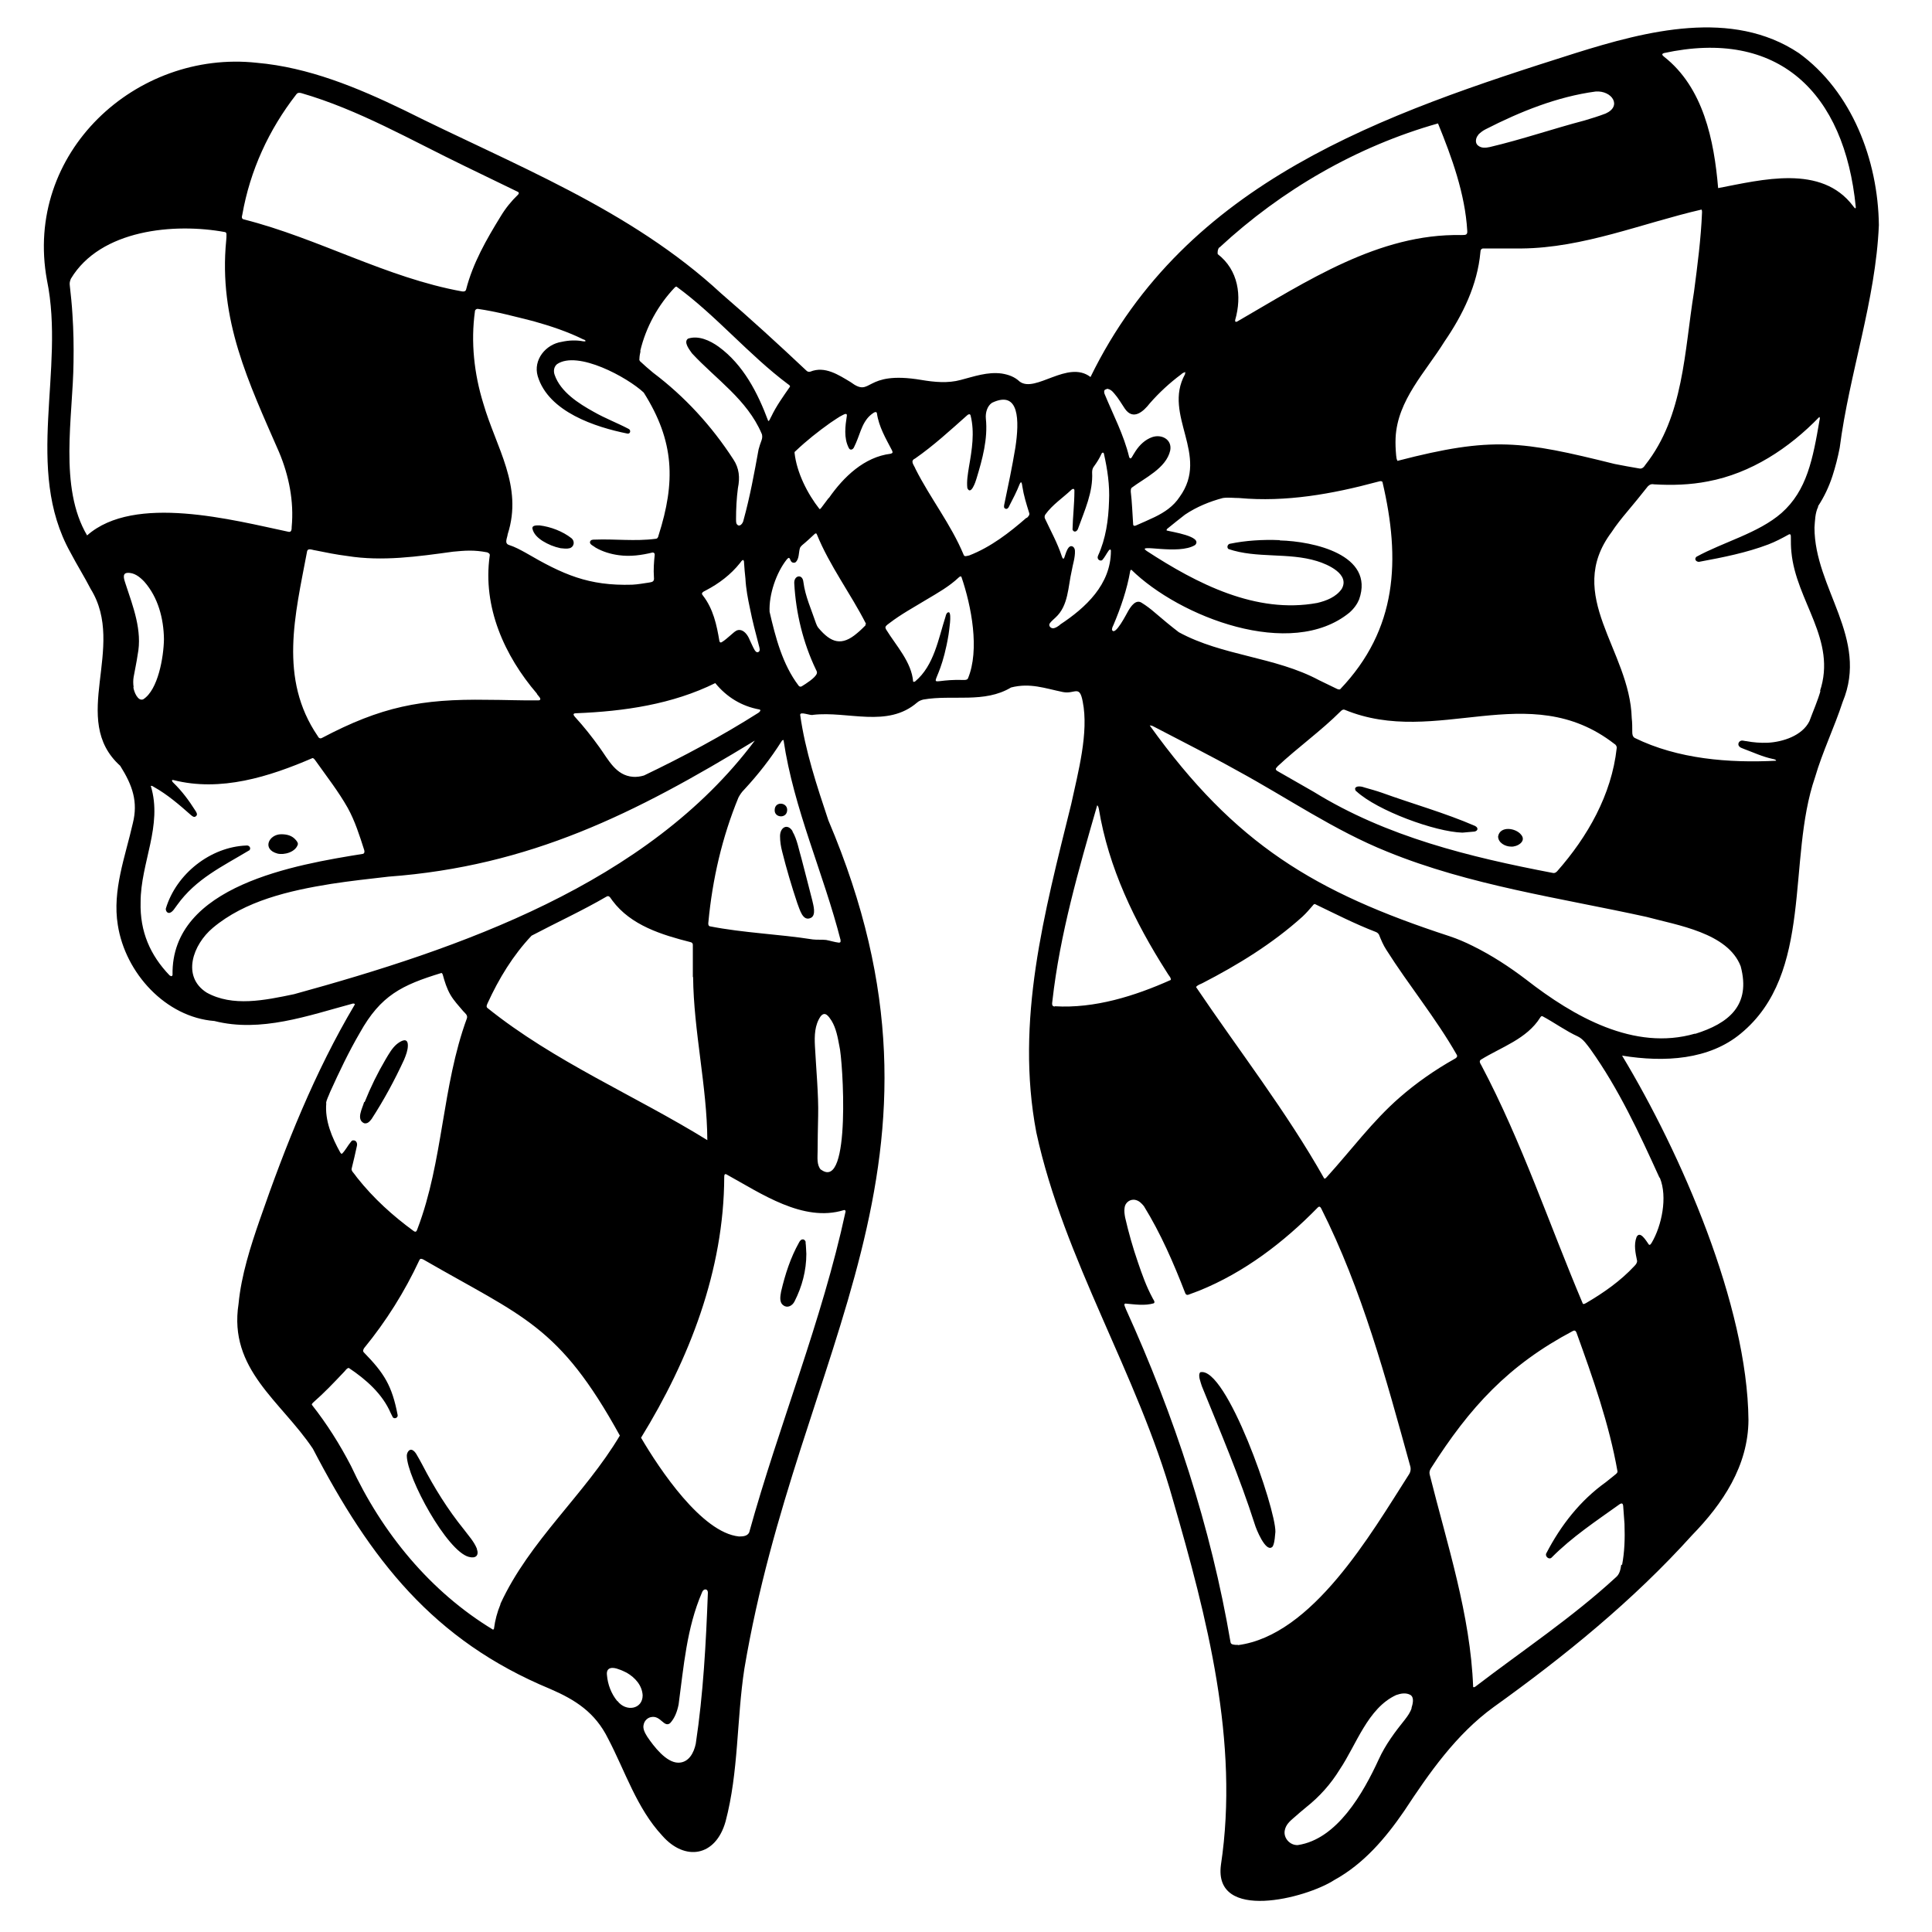 <?xml version="1.0" encoding="UTF-8"?>
<svg id="_1" data-name="1" xmlns="http://www.w3.org/2000/svg" version="1.1" viewBox="0 0 720 720">
  <defs>
    <style>
      .cls-1 {
        fill: #000;
        stroke-width: 0px;
      }
    </style>
  </defs>
  <path class="cls-1" d="M677.5,188.7c2.3-3.5,4.1-7.3,5.4-11.3,1.1-3.4,2-6.9,2.7-10.5,3.6-27.9,13.4-54.8,14.6-83-.3-24.3-10.1-49.8-29.8-64.1-24.9-16.6-56.8-8.3-83.3,0-71.4,22.6-145,47.6-180.7,120.7-8.5-6.5-20.5,6.1-26.4,1.7-1.9-1.8-4.2-2.6-6.7-3-5.3-.7-10.3,1.1-15.3,2.4-4.8,1.3-9.8.8-14.6,0-21.9-3.7-18.2,6.9-26.4.8-4.5-2.7-9.6-6.1-15-3.9-.6.2-1.1,0-1.5-.4-10.4-9.8-20.9-19.4-31.7-28.7-34.1-31.6-77.6-48-118.3-68.4-17.4-8.4-35.5-15.9-54.8-17.6C50.7,18.5,8.8,56.9,17.5,104.4c6.9,33.5-8.6,70.3,8.7,101.4,2.4,4.6,5.4,9.4,7.6,13.7,13.5,21.8-8.2,48.6,11,65.9,4.6,7.3,6.7,13.4,4.7,21.4-2.8,12.4-7.7,25-5.6,37.9,2.8,18,17.9,34.4,36,35.8,17.3,4.4,34.9-2,51.6-6.5.4,0,.8,0,.7.4-14.9,25.1-25.8,52.5-35.4,80.2-3.4,9.8-6.9,20.7-7.9,31.3-3.8,24.5,15.8,36.2,27.7,54,21.5,41.3,44.8,71.4,88.4,89.5,9.5,4.1,16.8,8.8,21.6,18.5,6.4,12.2,10.7,26,20.2,36.2,8.4,9.6,19.9,7.9,23.6-5.3,4.9-18.5,4.1-38,7-56.9,20.1-119.5,85.3-189,31.3-316.2-4.3-12.9-8.6-25.8-10.5-39.3,0-1.4,3.8.4,4.8,0,13-1.5,27.7,5,38.8-4.6.7-.6,1.5-.9,2.3-1.1,10.9-1.9,22.7,1.5,32.7-4.5,7.1-1.8,12.5.3,19.3,1.7,4.5.9,6.2-2.9,7.4,3.6,2.3,11.5-1.7,26.2-4.3,38.2-10,40.5-20.9,80.7-13,122.3,10.3,47.6,37.8,90.1,50.9,136.9,12.7,43.8,24.8,90.3,17.9,136.1-2.8,21.3,31.7,12.5,42.3,5.6,10.9-6,19-15.5,26-25.7,9.4-14.3,19.4-28.6,33.3-38.7,26.5-19,52-39.7,74-64.1,11.4-11.7,20.9-25.8,21-42.9-.4-42.8-25.2-99.5-47.1-135.8,16,2.6,32.5,1.5,44.2-8.2,27.4-22.5,17.1-64.7,27.7-95.5,2.8-9.6,7.2-18.6,10.3-28.1,9.9-23.8-10.5-42.3-10.5-65,.2-2.5.2-5.4,1.4-7.8ZM620,19.8c42.7-9.3,67.4,14.6,71.6,57.4,0,1-.7,0-1-.4-11.8-15.7-34-9.8-50.3-6.7h0c-1.5-17.8-5.5-37.5-20.2-49-.6-.5-1-1,0-1.3ZM477,201.3c-6.6-.3-13.1.2-18.4,1.3-1,0-1.6,1.3-.8,2,10.5,3.6,22.3,1.2,33,4.5,4,1.2,12.4,4.9,9.2,10.4-2.1,3-5.7,4.4-9.1,5.2-22.8,4.2-44.9-7.2-63.6-19.4-4.2-2.9,11.9,1.7,18.1-2.2,3-3.2-8.9-4.9-10.6-5.4-.2-.2.2-.7.4-.8,2.1-1.7,4.2-3.4,6.4-5.1,4.3-2.9,9.2-4.9,14.1-6.2,2-.3,4.1,0,6.1,0,17.4,1.6,34.7-1.5,51.4-6,.6-.1,1.5-.6,2,0,6.8,29,5.6,54.9-15.8,77.3-.4.1-.8,0-1.2-.2-2.2-1.1-4.4-2.1-6.6-3.2-16.4-8.8-36-9-52.3-17.9-3-2.3-5.9-4.7-8.8-7.2-1.6-1.4-3.3-2.7-5.1-3.8-2.1-1.3-3.9,1.3-4.9,3-.6,1-5,9.8-6.1,7.1,0-.7.3-1.3.6-1.9,2.7-6.4,5-13.1,6.2-20,0-.2.2-.4.4-.5,17.9,17.6,59.5,33.8,81.3,16,1.7-1.5,2.9-3.2,3.6-4.9,5.9-16.7-17.1-21.7-29.6-22ZM476,285.7c7.7-7.2,16.3-13.3,23.7-20.7.4-.4.9-.7,1.4-.5,34.3,14.2,68.5-12.1,100.5,12.7.6.3,1,1,.9,1.6-1.9,17.4-10.9,33.1-22.2,45.9-.5.5-1,.8-1.7.6-30.8-5.9-61.8-13.4-89-30.2-4.4-2.5-8.7-5-13.1-7.5-1-.5-1.5-1-.5-1.8ZM520.9,171.8h0c-.5-.5-.5-1.4-.6-2.1-.2-2.2-.3-4.4-.2-6.6.7-14,11.2-24.5,18.2-35.8,6.8-9.9,12.3-21.1,13.4-33.3,0-.9.4-1.5,1.3-1.4,4.7,0,9.3,0,14,0,23.1-.2,45-9.4,67.1-14.5.2.3.2.7.2,1-.4,9.9-1.7,19.8-3,29.7-3.6,22.1-3.8,46.3-18.1,64.4-.5.8-1.2,1.6-2.2,1.4-3.1-.5-6.2-1.1-9.3-1.7-34.6-8.6-45.6-10.3-80.7-1.2ZM550.9,50.2c.8-.8,1.7-1.5,2.7-2,12.9-6.6,26.8-12.2,41.1-14.1,6-.4,9.9,5.4,3.7,8.2-2.6,1-5.2,1.8-7.9,2.6-11.8,3.1-23.4,7.1-35.3,9.9-1.5.3-3,.5-4.3-.5-1.3-.9-1-2.9,0-4ZM454.5,92.2c23.2-21.5,51.3-37.7,81.4-46.2,5.1,12.5,10.1,26.2,10.9,40,.2,1.9-1.1,1.5-2.3,1.6-30.7-.6-57.6,17.3-83.4,32.2-.2.1-.4.2-.6.1-.2,0-.2-.3-.2-.6,2.6-9,1.2-18.7-6.5-24.6-.1-.8,0-1.9.6-2.5ZM412.4,144.9c1.2,0,2.1.8,2.9,1.8,1.5,1.7,2.6,3.7,3.9,5.6,3.1,4.5,6.9,1.1,9.3-2,3.5-4,7.4-7.6,11.7-10.8.4-.4.9-.7,1.5-.8h0c.2,0,.3-.1.1,0-.2.2-.1.6-.2.8-8.4,15.3,9.4,30-2,45.7-2.3,3.5-5.6,5.7-9.3,7.5-2.3,1.1-4.6,2.1-6.9,3.1-.4.2-1,.3-1.1-.3-.3-4.1-.4-8.2-.9-12.3,0-.5,0-1,.3-1.4,4.9-3.7,12.9-7.3,14.4-13.9.8-4.1-3.2-6.2-6.7-5-2.6.9-4.7,2.9-6.2,5.2-.5.7-.9,1.5-1.4,2.3-.2.3-.4.5-.6.4-.2,0-.3-.3-.4-.5-2-8.3-6-15.8-9.2-23.6-.2-.7-.2-1.6.7-1.6ZM238.6,130.8c2.1-8.9,6.7-17.2,12.9-23.7.2-.2.4-.3.6-.3,14.8,10.8,26.9,25.4,41.6,36.4.3.2.8.5.7.9h0c-2.5,3.6-5.1,7.2-7,11.2-.3.4-.6,1.6-1.1,1.6-3.9-10.5-9.3-21-18.5-27.7-3.2-2.3-7.5-4.3-11.4-3-1.8,1.3.6,4.2,1.5,5.5,8.9,9.6,20.5,17.2,25.9,29.8.4.8.3,1.8,0,2.6-.4,1.1-.8,2.2-1.1,3.4-1.6,8.8-3.2,17.6-5.6,26.3-.2,1.3-1.6,3-2.6,1.4-.2-.5-.2-1.1-.2-1.7,0-3.9.2-7.8.7-11.6.8-3.9.5-7.4-1.7-10.7-8.1-12.5-18.1-23.4-29.9-32.3-1.7-1.4-3.3-2.8-4.9-4.3-.2-.3-.3-.6-.2-.9,0-.9.2-1.9.4-2.8ZM266.5,254.5h0c4.3,5.3,9.9,8.7,16.5,9.9.8.2.1.9-.3,1.2-13.7,8.7-28.1,16.4-42.7,23.4-1.3.4-2.8.6-4.1.5-6.4-.5-9.1-6.3-12.5-11-2.8-3.9-5.8-7.7-9.1-11.3-.8-.9-.8-1.4.5-1.4,17.7-.7,35.8-3.3,51.9-11.3ZM261.7,221c.2-.5.9-.7,1.4-1,4.8-2.5,9.3-5.9,12.7-10.2.3-.4.7-1.1,1.2-1.1h0c.3.3.3.8.3,1.2.1,1.9.3,3.8.5,5.7.2,3.8.9,7.5,1.7,11.2.9,4.6,2.1,9.1,3.3,13.7.2.8.7,2.1-.2,2.5-.6.3-1.1-.3-1.4-.8-.7-1.2-1.2-2.5-1.8-3.7-.7-1.8-2.2-4-4.3-3.7-1.1.2-1.9,1.2-2.8,1.9-1.1.9-2.1,1.9-3.3,2.6-.4.3-.8.1-.9-.4-1-6-2.3-12-6.1-16.9-.2-.2-.5-.7-.4-.9ZM217.6,126.5c.3.2.7.4.6.6h0c-.1.2-.5.1-.8.1-2.7-.5-5.4-.4-8.1.2-5.9.9-10.7,6.7-8.9,12.8,4,13.3,21.5,19,33.5,21.4,1.1.1,1.3-1.4.3-1.8-4.2-2.2-8.7-3.9-12.9-6.3-5.6-3.1-12.4-7.4-14.6-13.8-.5-1.4-.3-3,.9-4,7.7-5.2,26.2,4.9,32.3,10.6,11.5,18.2,11.9,33.3,5.5,53.3-.1.6-.4,1.2-1.1,1.2-7.6,1-15.2,0-22.7.3-.6,0-1.5,0-1.7.8-.3,1,1.4,1.6,2.1,2.2,2.6,1.5,5.6,2.4,8.6,2.8,4.3.6,8.5,0,12.6-1,.5,0,.8.3.8.8-.3,2.8-.5,5.5-.3,8.4.2,1.6-.5,1.8-1.8,2-2.1.3-4.2.7-6.3.8-16.3.5-25.8-3.8-39.7-11.9-2-1.1-4-2.2-6.2-2.9-1.9-.6-.6-2.7-.5-4,5.8-18-4.3-32.2-9.1-48.8-3.4-11-4.7-22.8-3.1-34.3,0-.5.5-.9,1-.9,7,1,14,2.9,20.8,4.6,6.4,1.8,12.8,3.9,18.8,6.9ZM200.1,258.6c.3.6,2.2,2.1.7,2.4-6.4.1-12.8-.2-19.2-.2-24.7-.4-39.6,2.6-61.6,14.2-.7.4-1.3,0-1.6-.7-14.6-21.4-8.4-45.2-4-68.6.2-1.7,2-.7,3.1-.6,3.9.8,7.9,1.6,11.9,2.1,13.1,2.1,26.3.2,39.4-1.6,2.1-.2,4.2-.4,6.3-.4,2.1,0,4.1.2,6.2.6.3,0,.6.2.9.4.3.2.4.6.3.9-2.7,19.1,5.5,37.3,17.6,51.4ZM90.3,80c2.9-16.5,9.9-31.7,20.1-44.8.5-.7,1.1-.7,1.9-.5,21.4,6.2,40.8,17.5,60.9,27.2,6.5,3.2,13.1,6.3,19.6,9.5.6.2.7.7.3,1.1-2.5,2.4-4.7,5.1-6.5,8.1-5.3,8.6-10.4,17.5-12.9,27.3-.2.7-.8.8-1.5.7-28.2-5.1-53.6-19.8-81.2-26.8-1.1-.2-.9-1-.7-1.8ZM32.5,199.6h0c-10.7-18-5.3-44.3-5.1-64.6.1-5.9,0-11.9-.4-17.8-.2-3.6-.6-7.3-1-10.9-.1-.8,0-1.4.4-2.4,11-18.4,38.6-20.9,57.5-17.4.4.1.5.5.5.9,0,.7,0,1.4-.1,2.2-2.9,29.6,8.3,52.8,19.7,78.9,3.7,8.8,5.6,18.4,4.7,27.9,0,.7,0,2-1.1,1.8-20.8-4.4-57.5-14.2-75.1,1.3ZM49.8,256.1c-.2-1.3-.2-2.6,0-3.8.5-2.8,1.1-5.5,1.5-8.3,1.8-9-1.7-17.9-4.5-26.4-.4-1.3-1.5-3.9.6-4.1,2.6-.2,4.7,1.5,6.4,3.3,5.1,5.8,7.2,13.7,7.3,21.4-.1,6.7-2.2,18.9-7.7,22.4-2,.9-3.5-2.8-3.7-4.5ZM63.9,363.8c-.2,0-.5-.2-.7-.3-7.2-7.5-11.1-16.3-10.8-27.3,0-14.7,8.3-28.5,3.8-43.3.4-.2.8.2,1.2.4,5,2.8,9.4,6.6,13.7,10.4.5.4,1.2,1.1,1.9.5.8-.6.2-1.5-.2-2.1-2.4-3.8-5-7.3-8.2-10.4-.4-.3-.9-1.2,0-1,17.6,4.5,35.7-1.2,51.9-8.2.5.1.8.6,1.1,1,4.1,5.8,8.5,11.4,12,17.6,2.7,4.9,4.4,10.3,6.1,15.6.2.5.2,1.3-.4,1.5-24.8,4-71.6,11.7-71,45.1,0,.2-.1.4-.3.4ZM109.6,370.5c-11,2.3-22.9,4.8-32.6-.6-9.4-6-5.1-17.9,2.3-24.1,12-10.1,28.5-13.9,44.1-16.4,7.1-1.1,14.4-1.9,21.4-2.7,52.7-3.9,91.9-23.5,136.5-50.7h0c-40,53.5-110.2,77.6-171.7,94.5ZM258.3,364.1c.2,20.2,5.2,40.9,5.3,60.8-27-16.7-57-29.2-82-49.3-.5-.5-.1-1.2.1-1.7,4.2-9.2,9.5-17.9,16.4-25.2,9.3-4.9,18.9-9.3,28-14.6,1-.6,1.6.9,2.1,1.5,6.9,9.3,18.5,12.8,29.1,15.5.5.1.9.4.9,1,0,4,0,7.8,0,12ZM121.5,411.2c.2-1.5,1-2.8,1.5-4.2,3.4-7.5,6.9-14.9,11.1-22.1,7.8-14,15.7-17.8,30.4-22.3.2,0,.4.3.5.6.7,2.6,1.5,5.2,2.9,7.6,1.3,2.2,3.1,4.1,4.7,6,.7.8,1.8,1.5,1.4,2.7-9.3,25.3-8.8,53.2-18.4,78.4-.3.8-.5,1.5-1.4.9-7.8-5.7-15-12.2-21.1-19.9-.6-.8-1.1-1.5-1.7-2.2-.3-.5-.5-.8-.3-1.4.7-2.7,1.3-5.5,1.9-8.2.3-1.1-.3-2.3-1.5-2.1-.3,0-.5.2-.7.5-1.2,1.4-2.1,3.3-3.4,4.5-.2,0-.4-.2-.6-.5-3.1-5.6-5.8-11.9-5.2-18.4ZM186.5,597.9c-1.2,2.9-2,5.9-2.4,9,0,.2-.2.4-.4.4-23.3-14.1-41.3-36-52.9-61-4.2-8.1-9-15.7-14.6-22.8,0-.4.4-.7.7-1,3.9-3.4,7.5-7.2,11.1-11,.6-.5,1.2-1.7,2-1.7,6.3,4.2,12.5,9.6,15.6,16.8.3.5.5,1.1.8,1.6.6.7,1.9.2,1.8-.8-2.1-11-5-15.6-12.6-23.4-.5-.5-.2-1.1.1-1.6,8.2-10,15.1-21,20.6-32.8.3-.7.9-.5,1.5-.2,37.2,21.5,50.5,24.4,73.2,65.6-13.1,22-33.7,39.2-44.5,62.7ZM230,633.9c-2.2-2.7-3.5-6.1-3.8-9.6-.4-3.1,2.2-3.1,4.4-2.2,1,.3,2,.8,3,1.3,3.1,1.8,5.7,4.7,5.9,8.4,0,5.2-6.2,6.3-9.4,2.1ZM259.3,649.8c-.7,3.4-2.6,7.1-6.5,7.1-4.5,0-9.1-6-11.6-9.7-.8-1.3-1.8-3-1.3-4.6.3-1.4,1.5-2.5,2.8-2.7,3.5-.7,4.7,4,7,2.3,1.8-1.9,2.7-4.5,3.2-7,1.9-14.1,3-28.5,8.7-41.7.5-1.6,2.3-1.6,2.2.2-.7,18.7-1.7,37.5-4.5,56.1ZM315.1,451.6c-8.8,40.8-24.8,79.4-35.9,119.5-.7,1.4-2.3,1.5-3.8,1.5-13.9-1.4-29.7-25.2-36.5-36.8,17.9-29.1,30.9-62.3,31-97.2,0-.8.2-1.3.9-.9,12.9,7.1,28.5,17.9,43.6,13.3.4-.2.8.1.7.6ZM305.9,435.9c-1.6-1.8-1.2-4.6-1.2-6.9,0-3.8.1-8,.2-13.2.2-7.4-.8-18.2-1.2-26-.2-3.8-.1-7.8,2.1-11,1.7-2.2,3.1.1,4.1,1.6,1.7,2.8,2.3,6.2,2.9,9.4,1.3,4.9,4.5,54.4-6.8,46.1ZM313.2,350.5c.2.5,0,.8-.6.8-1.6-.2-3.1-.7-4.7-1-1.6-.2-3.4,0-5-.2-12.7-2-25.7-2.4-38.4-4.9-.6-.2-.6-1-.5-1.6,1.5-15.9,5.1-31.6,11.2-46.4.6-1.1,1.2-2,2.1-2.9,5.2-5.6,9.9-11.6,14-18.1.2-.3.5-.5.7-.4,3.8,25.7,14.9,49.6,21.3,74.7ZM322.7,232.9c-1,1-2.1,2.1-3.2,3-5.8,5-9.8,3.7-14.5-1.9-.4-.5-.7-1.1-.9-1.7-1.7-5.1-4-10-4.7-15.4-.3-3.2-3.6-2.5-3.4.5.6,11.1,3.3,22.2,8.1,32.2.2.4.5.9.3,1.4-.5,1.6-4.2,3.9-5.5,4.7-.2.1-.3.2-.5.2-.3,0-.6-.1-.8-.4-6-7.9-8.6-18-10.8-27.5-.3-6.4,2.5-14.6,6.4-19.5.2-.2.5-.6.8-.6h0c.5.2.5,1,.9,1.4.4.5,1.1.5,1.5.3,1.5-1.2,1.2-3.7,1.7-5.3.1-.4.5-.8.8-1.1,1.6-1.3,3.2-2.8,4.7-4.2.3-.3.7-.3.8.1,4.8,11.8,12.6,22.1,18.3,33.3,0,.2-.2.4-.3.6ZM308.8,185.6c-.9,1.2-1.8,2.4-2.7,3.6-.2.3-.5.6-.7.5h0c-4.5-5.7-8.5-13.6-9.3-21,0-.3.2-.5.5-.7,4-3.8,8.3-7.2,12.8-10.4,1.6-1,3.1-2.2,4.8-3,.6-.3,1.5-.7,1.4.3-.6,3.9-1.2,8.3.7,12,.5,1.1,1.6.7,2-.3,1-2,1.7-4.1,2.5-6.2.8-2.1,1.9-4.2,3.5-5.6.5-.4,2.2-2,2.5-.8.7,5,3.3,9.4,5.6,13.8.1.3.3.6.2.9-.1.2-.4.3-.7.4-9.8,1.2-17.5,8.6-23,16.5ZM360.6,253c-.3.4-.9.4-1.5.4-16.4-.5-9.4,6.1-5.6-16.9.2-1.7,1.2-7.5.2-8.3-.8-.2-1.2.9-1.3,1.5-2.7,8.4-4.3,18.3-11.3,24.2-.3.2-.6.3-.8.1h0c-.6-7.3-6.3-13.3-10-19.3-.2-.3-.4-.8-.3-1.1.3-.6,1-1,1.5-1.4,4.3-3.3,9.1-5.9,13.7-8.7,4.2-2.5,8.5-4.9,12.1-8.3.3-.3.8-.6,1-.2,3.7,10.8,6.9,27.2,2.4,37.9ZM382.6,192.9c-6.4,5.6-13.4,11-21.4,14.1-1,.2-1.8.6-2.1-.3-4.7-11.3-12.4-21-17.9-31.9-.5-1.4-2.2-3-.2-3.9,6.9-4.8,13.1-10.5,19.4-16.1.4-.4,1.1-.7,1.3,0,1.6,6.3.5,12.9-.6,19.2-.4,2.6-.9,5.3-.6,7.9,1.3,2.9,3.1-2.4,3.4-3.5,2.2-7.2,4.3-14.9,3.5-22.4-.2-2.2.5-4.7,2.3-5.9,10.3-4.9,10.2,6.8,8.7,16.7-1.2,7.3-2.7,14.3-4.2,21.5,0,.3-.1.7.1,1,.8.8,1.5.1,1.8-.7,1.4-2.7,2.8-5.4,3.9-8.2.1-.2.3-.6.5-.7h0c.4.3.4,1.1.5,1.6.5,3.3,1.5,6.5,2.5,9.7.4.9-.3,1.5-.9,2.1ZM395,232.9c-.7.5-1.4,1-2.2,1.2-1.1.3-2.3-.9-1.5-1.9.6-.8,1.4-1.4,2.1-2.1,4.8-4.4,4.6-11.4,6-17.4.4-2.4,1.3-4.9,1.2-7.4,0-1.4-1.3-2.4-2.3-1.3-.9,1.1-1.2,2.6-1.7,3.9,0,.1-.2.3-.3.3-.3,0-.5-.6-.6-.9-1.6-4.9-4.1-9.4-6.3-14.1-.2-.5-.1-1.1.2-1.5,2.6-3.6,6.4-6.1,9.6-9.1.6-.6,1.3-.6,1.2.4,0,4.8-.6,9.6-.7,14.4.6,1.3,1.8.6,2.1-.5,2.4-6.7,5.6-13.5,5.2-20.9,0-.8.2-1.6.7-2.2,1.1-1.5,2.1-3.1,2.8-4.7.3-.6.8-.5.9,0,1.3,5.8,2.2,11.7,1.9,17.7-.2,6.9-1.2,14-4.1,20.3-.1.3-.2.6-.1.9.1.7,1.1,1.2,1.7.7.9-1,1.5-2.3,2.3-3.4.2-.4.9-.9.9,0,0,12.5-9.4,21.2-19,27.5ZM393.1,375.1c-1.3,0-1-1.2-.9-2.1,2.8-24.9,9.8-49,16.7-72.9,0,0,0,0,0,0,.4.3.5.9.6,1.3,3.6,22,13.4,42.2,25.2,60.7.4.7.9,1.4,1.4,2.1.2.4.3.7.2,1-13.4,6-28.4,10.7-43.2,9.8ZM461.4,613c-.3,0-.6,0-.9,0-.8-.1-1.7-.1-1.9-.9-7.3-43-21-84.6-39-124.2-.1-.5-1.1-2-.2-2.1,3.5.3,7.2.9,10.6-.1.7-.5-.4-1.6-.6-2.2-2.2-4.1-3.8-8.6-5.3-13-1.9-5.5-3.5-11.1-4.8-16.8-.2-1.2-.4-2.3-.2-3.6.2-2,2.2-3.4,4.1-2.9,1.3.3,2.2,1.2,3.1,2.3,6.3,10.2,11.1,21.3,15.4,32.4.2.6.7.8,1.2.6,1.3-.5,2.6-1,4-1.5,16.8-6.8,31.5-18,44.2-31,.6-.6,1-.2,1.3.4,15.2,30.2,24.1,63.2,33.1,95.8.4,1.2.2,2.4-.5,3.4-14.2,22.2-35.9,59.9-63.7,63.5ZM445.7,367.9h0c.5-.8,1.6-1.1,2.4-1.5,13.2-6.8,26.1-14.7,37.3-24.8,1.4-1.3,2.6-2.7,3.8-4.1.2-.3.5-.6.8-.6,7.5,3.6,14.9,7.4,22.7,10.4.5.2.9.5,1.2,1,.8,2,1.6,3.9,2.7,5.6,8.4,13.3,18.5,25.5,26.3,39.2.4.7-.2,1.2-.8,1.5-7.3,4.1-14.2,8.9-20.5,14.4-10.1,8.8-18.1,19.7-27.1,29.6-.3.3-.5.7-1,.6-14.1-25-31.8-47.7-47.8-71.4ZM526.1,636.5c-.5,1.6-1.5,3-2.5,4.3-3.7,4.6-7.3,9.4-9.8,14.9-5.8,12.6-15.5,29.7-30.1,31.9-2.9.2-5.5-2.6-4.9-5.5.4-2.1,1.9-3.4,3.4-4.7,1.6-1.4,3.1-2.7,4.7-4,4.9-3.9,9.1-8.6,12.4-14,6.2-9.2,10.4-22.8,21-27.7,1.7-.6,3.7-1,5.4,0,1.4,1,.8,3.3.3,4.9ZM604.2,583.1c-.3,1.9-.6,3.6-2.1,4.8-16.3,15-34.7,27.2-52.2,40.6-.3.2-.6.4-.9.2-1-26.9-9.7-53.2-16.2-79.2-.2-.8,0-1.5.4-2.2,14.6-23,29-38.6,53-51.3.6-.3,1-.1,1.3.6,6.1,16.9,12.2,34.1,15.3,51.8-.1.8-.9,1.1-1.4,1.6-1,.8-2,1.6-3,2.4-9.5,6.8-16.7,16-22.1,26.4-.7,1.1.9,2.6,1.9,1.7,7.6-7.7,16.7-13.7,25.5-20,.7-.4,1.1-.2,1.2.6.2,2.5.4,5.1.5,6.8.2,5.7,0,10.6-.9,15.3ZM618.6,439c2.9,7.1.7,17.8-3.1,24.2-.2.3-.5.8-.8.7-.1,0-.2,0-.3-.2-1-1.4-3.2-5.2-4.5-2.7-1.1,2.9-.4,6,.2,8.9,0,.8-.5,1.4-1,1.9-5.2,5.6-11.5,10-18,13.8-.4.2-.8.5-1.2.3-12.5-29.5-22.8-60.5-37.9-89-.4-.6-.9-1.5-.1-2,7.6-4.7,17.1-7.7,22.1-15.7.2-.3.4-.6.8-.5,4.5,2.4,8.7,5.5,13.3,7.6,2,1,3.3,3,4.6,4.7,10.5,14.7,18.2,31.3,25.7,47.8ZM631.7,385.2c-22.7,6.6-45.3-6.4-62.9-20.1-6.3-4.8-12.9-9.1-20-12.6-2.8-1.4-5.6-2.6-8.6-3.6-50.2-16.4-79.9-34.2-111.7-78.5,0-.1.2,0,.4,0,.4,0,.9.3,1.3.5,10.3,5.4,20.7,10.6,30.9,16.3,18.6,10.1,36.2,22.3,55.9,30.2,30.9,12.6,64.3,17.2,96.6,24.3,11.4,3.1,30.3,5.9,35.1,18.4,3.9,14.6-4.5,21.3-17,25.2ZM678.5,257.3c-1.1,3.9-2.8,7.7-4.2,11.5-2.7,5.4-9.9,7.7-15.5,8-2.7.1-5.4-.1-8-.6-.7,0-1.4-.4-2.1-.1-.8.3-1.2,1.4-.5,2.1.4.5,1.1.6,1.7.9,3.5,1.3,6.9,2.9,10.6,3.7.4.1,1.4.2,1.4.7h0c-17.5.9-36.6-.6-52.7-8.5-.8-.5-.9-1.4-.9-2.2,0-1.8,0-3.5-.2-5.2-.7-25.4-25.3-45.6-7.5-69.3,1.7-2.6,3.7-5.1,5.8-7.6,2.5-3,5-6,7.5-9.2.2-.3.6-.6.9-.8.5-.3,1.1-.3,1.6-.2,6.8.4,13.5.2,20.1-1.1,16-3,30.2-12.3,41.5-24,.3.2.2.8.1,1.1-2.5,14.6-4.7,26.3-14.2,34.7-8.6,7.5-21.7,10.8-31.7,16.3-1.1,1.1.3,2.2,1.4,1.8,8.6-1.6,17.2-3.3,25.4-6.4,2.6-1,5.1-2.3,7.6-3.7.2-.1.5-.2.6,0,.2.2.2.5.2.9,0,1.9,0,3.8.2,5.6,1.7,18.4,17.1,32.7,10.6,52ZM475.3,570.9c-.2,1.7-.2,3.4-.8,5-.1.3-.3.6-.5.7-2.4,1.8-5.9-6.8-6.4-8.6-5.6-17.5-12.8-34.4-19.7-51.4-.4-1.4-1.6-4.1-.6-5.2,9.7-2.4,28.2,50.8,28,59.5ZM177.7,577.2c.9,2.5-.4,3.7-3,3-8.1-2.1-23-29.4-23.1-37.7,0-1,.8-2.7,2.1-2.1.6.3,1,.8,1.4,1.4.8,1.4,1.6,2.7,2.3,4.1,4.4,8.5,9.5,16.7,15.5,24.1,1.7,2.3,3.7,4.4,4.8,7.1ZM300.2,462.9c.2,1.5.2,3,.3,4.4,0,6.2-1.6,12.2-4.4,17.7-.8,1.6-2.6,2.6-4.1,1.5-1.7-1.1-1.2-3.5-.9-5.2,1.5-6.4,3.5-12.6,6.7-18.3.3-.6.8-1.2,1.5-1.1.5,0,.9.6,1,1.1ZM505.4,294.9c-.3-.3-.6-1.1-.2-1.4.6-.7,2.4-.4,3.4,0,2.1.6,4.3,1.2,6.3,1.9,11.6,4.2,23.5,7.5,34.8,12.4.5.3.9.6.9,1.1,0,.6-.6.9-1.1,1-1.5.1-3,.3-4.5.4-10.2-.3-31.7-8.2-39.5-15.4ZM558.3,311.7c.7-4,6.6-3.2,8.6-.6,2.1,2.5-1.6,4.6-3.8,4.4-2.1,0-4.8-1.4-4.8-3.8ZM198.4,196.8c0-1.1,1.7-1,2.7-1,4.1.5,8.6,2.2,11.9,4.8,1.3,1.1,1,3.2-.7,3.7-1.1.3-2.3.1-3.4,0-2.4-.5-4.6-1.4-6.7-2.7-1.7-1.1-3.4-2.6-3.8-4.7ZM92.7,317c-9.8,5.9-19.7,10.5-26.7,20.3-.8,1-1.6,2.6-2.8,2.9-.9.2-1.5-.8-1.4-1.6,3.9-13,16.7-23,30-23.5,1.1-.2,2,1.1,1,1.9ZM104.8,310.9c2.2,0,4.1.5,5.5,2.2.4.5.8,1,.7,1.6-.9,2.9-5.1,4-7.6,3.4-5.9-1.6-3.2-7.2,1.4-7.2ZM135.9,410.7c2.2-5.5,4.8-10.8,7.8-15.9,1.2-2,2.4-4.2,4.2-5.7,1.5-1.2,4.1-2.7,4.1.5,0,1.8-.7,3.6-1.4,5.3-3.5,7.6-7.5,15-12.1,22.1-.7.9-1.5,1.9-2.8,1.6-3.1-1.4-.6-5.6,0-7.9ZM295.3,309.8c1.8,3,2.4,6.9,3.4,10.2,1.3,5.1,2.7,10.3,4,15.5.4,1.8,1.5,5.4-.4,6.5-3.2,1.7-4.3-3.3-5.2-5.5-2.1-6.3-4-12.7-5.6-19.1-.5-1.9-.8-3.8-.8-5.8,0-3.3,2.8-4.9,4.7-1.8ZM293.3,302.4c-.5,2.7-4.7,2.3-4.6-.5,0-3.6,5.3-2.9,4.6.5Z"/>
</svg>